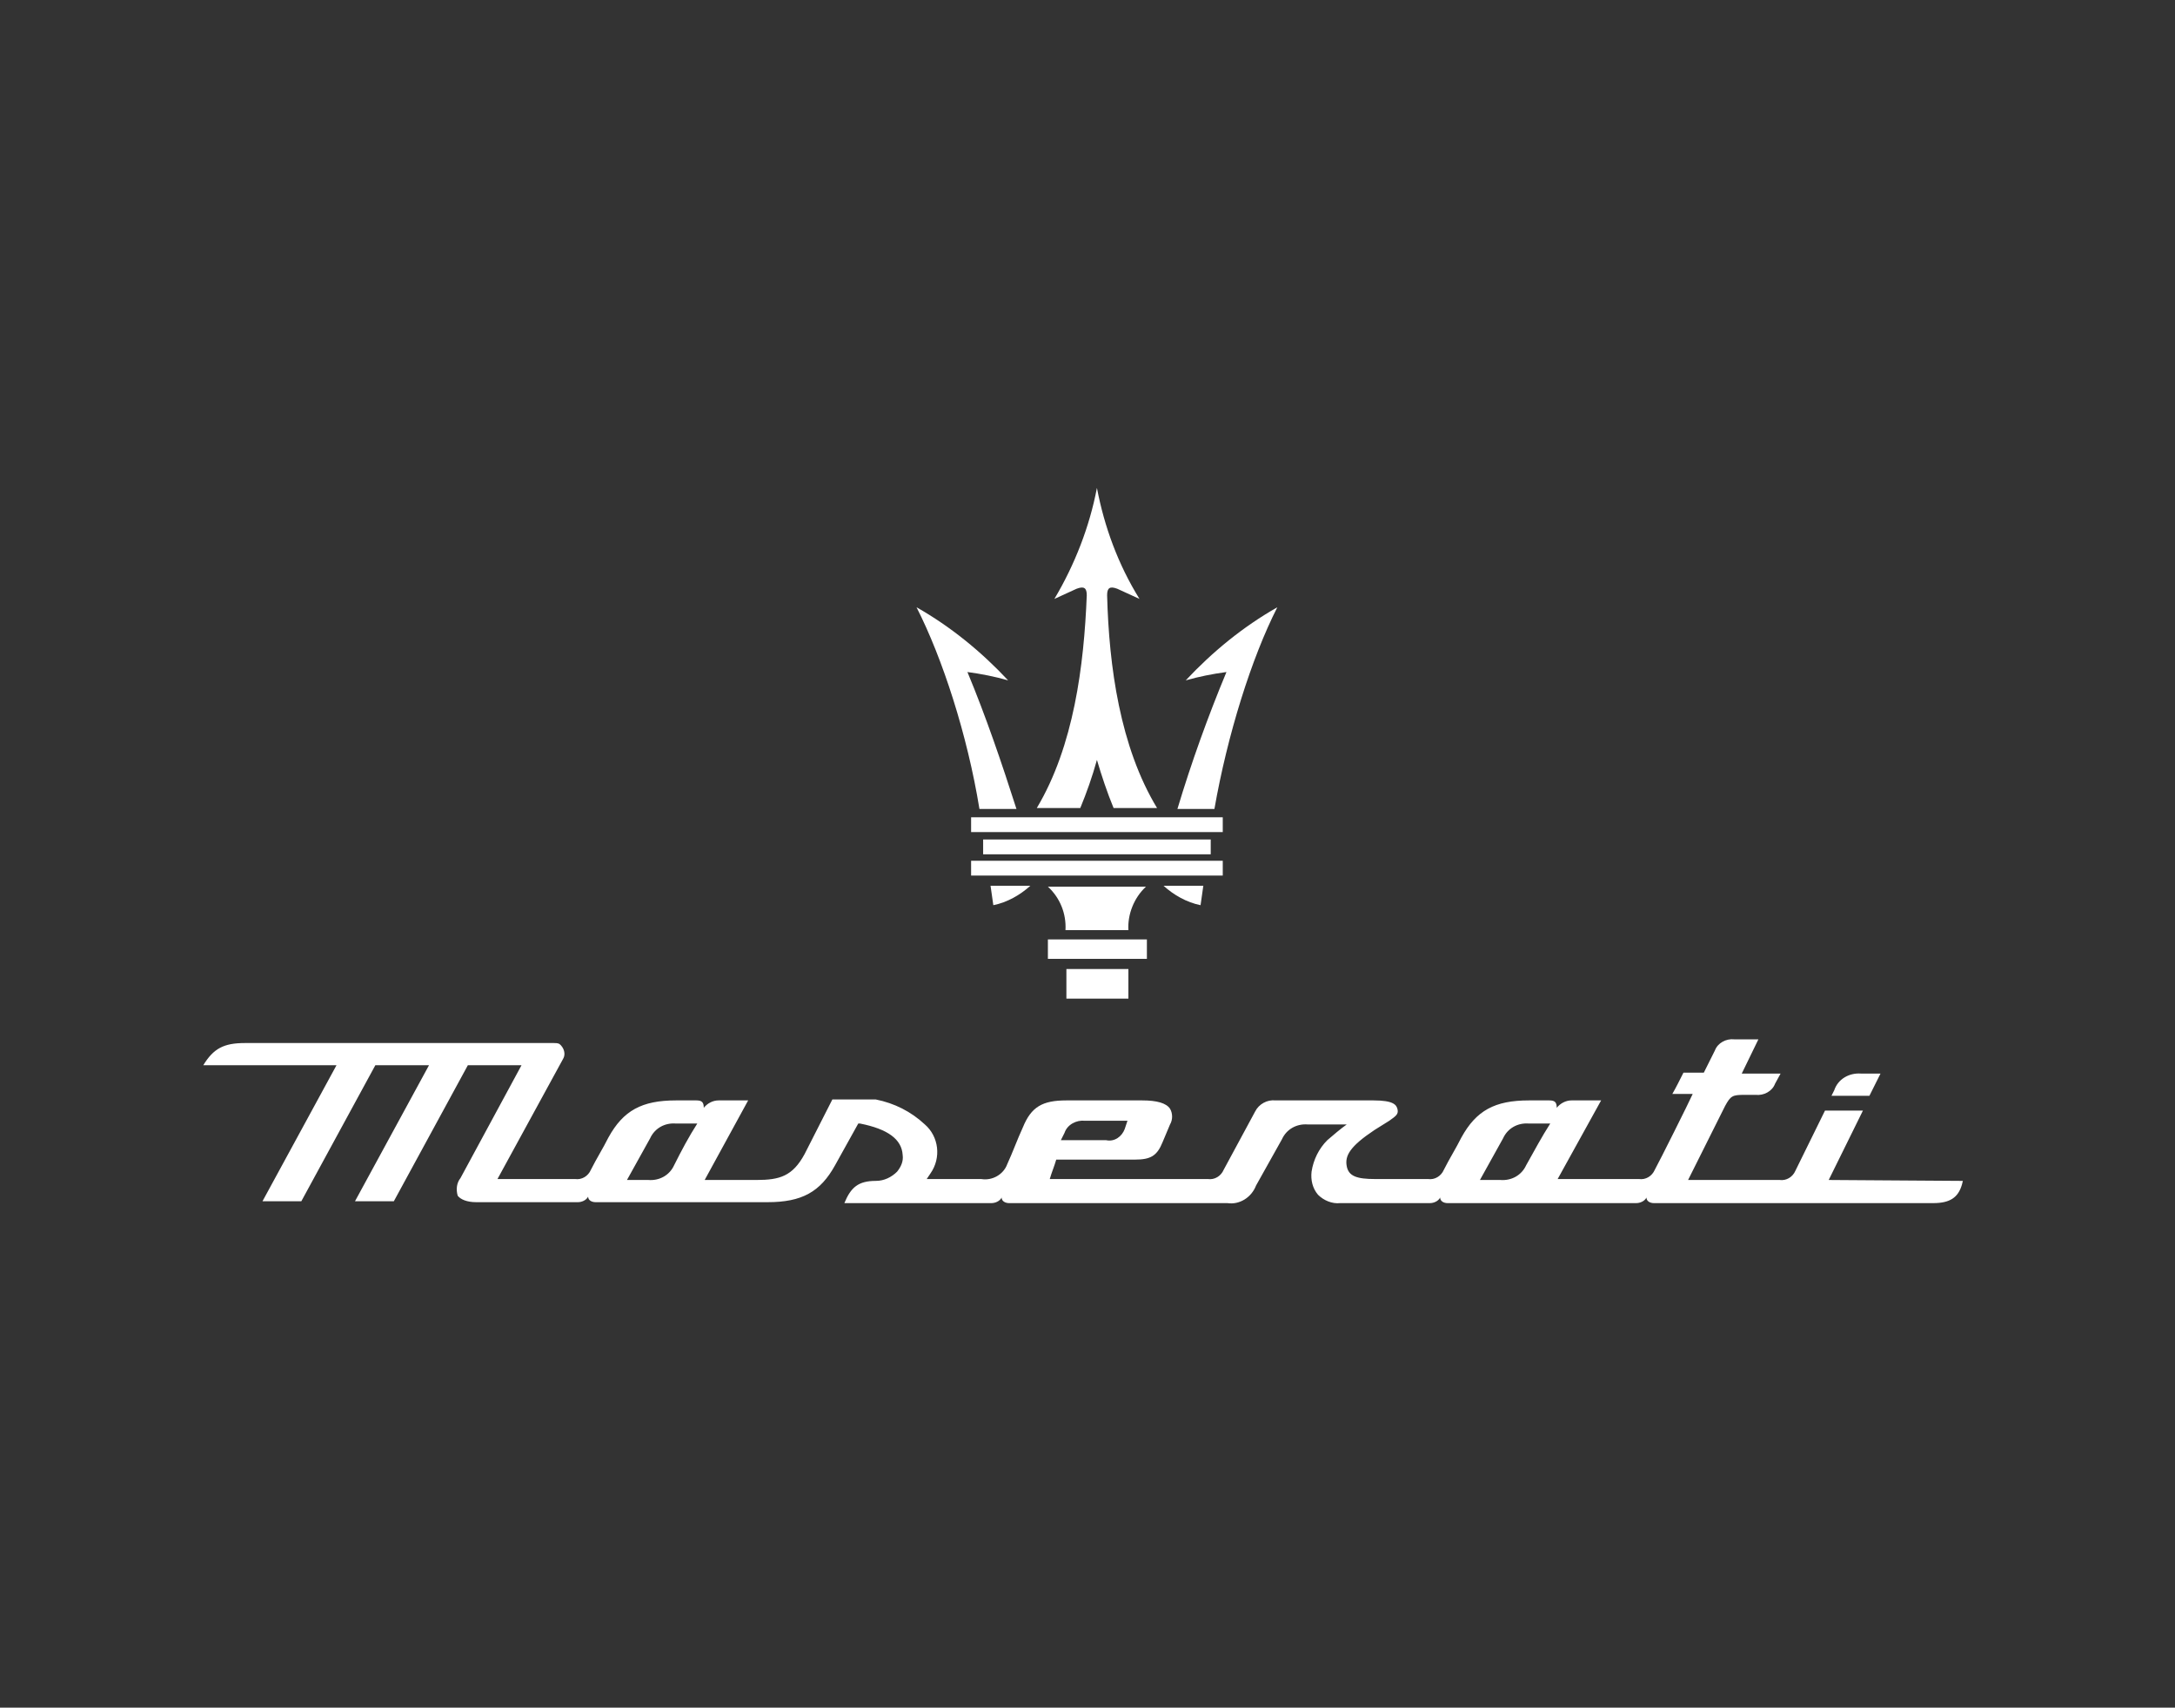 <svg width="107" height="84" viewBox="0 0 107 84" fill="none" xmlns="http://www.w3.org/2000/svg">
<rect x="0" y="0" width="107" height="84" fill="#333333" stroke="none"/>
<path d="M91.967 53.901H90.101L90.237 53.628C90.419 53.082 90.965 52.764 91.557 52.809H92.513C92.331 53.173 92.149 53.537 91.967 53.901Z" fill="white"/>
<path d="M89.964 58.043L91.648 54.629H89.782L88.326 57.588C88.189 57.906 87.87 58.088 87.552 58.043H83.046L84.867 54.402C85.14 53.901 85.231 53.856 85.822 53.856H86.368C86.778 53.901 87.188 53.674 87.324 53.309C87.415 53.127 87.506 52.991 87.597 52.809H85.686L86.505 51.125H85.322C84.912 51.079 84.502 51.307 84.366 51.671L83.82 52.763H82.819C82.636 53.127 82.454 53.492 82.272 53.81H83.274C83.092 54.22 81.635 57.132 81.408 57.542C81.271 57.861 80.953 58.043 80.634 57.997H76.629L78.768 54.129H77.312C77.039 54.129 76.766 54.265 76.584 54.493C76.584 54.22 76.493 54.129 76.219 54.129H75.218C73.534 54.129 72.624 54.629 71.896 55.949C71.623 56.495 71.304 56.996 71.031 57.542C70.894 57.861 70.576 58.043 70.257 57.997H67.663C66.753 57.997 66.343 57.861 66.252 57.36C66.161 56.859 66.389 56.404 67.618 55.585L68.346 55.13C68.665 54.902 68.801 54.811 68.755 54.584C68.71 54.356 68.573 54.129 67.572 54.129H62.748C62.338 54.083 61.929 54.311 61.747 54.675L60.199 57.542C60.063 57.861 59.744 58.043 59.426 57.997H51.643C51.734 57.679 51.871 57.36 51.962 57.041H55.83C56.604 57.041 56.922 56.859 57.196 56.177L57.56 55.312C57.696 55.084 57.696 54.766 57.56 54.538C57.378 54.265 56.922 54.129 56.194 54.129H52.462C51.279 54.129 50.733 54.447 50.323 55.449C50.05 56.04 49.823 56.677 49.55 57.269C49.367 57.77 48.821 58.088 48.275 57.997H45.59L45.772 57.724C46.318 56.95 46.182 55.904 45.499 55.312C44.816 54.675 43.997 54.265 43.087 54.083H40.948L39.583 56.768C38.991 57.861 38.354 58.043 37.216 58.043H34.667L36.806 54.129H35.35C35.077 54.129 34.804 54.265 34.622 54.493C34.622 54.22 34.531 54.129 34.258 54.129H33.256C31.573 54.129 30.662 54.629 29.934 55.949C29.661 56.495 29.342 56.996 29.069 57.542C28.933 57.861 28.614 58.043 28.296 57.997H24.473L27.704 52.081C27.841 51.853 27.75 51.535 27.522 51.352C27.431 51.307 27.34 51.307 27.249 51.307H12.048C11.001 51.307 10.501 51.58 10 52.399H16.554L12.913 59.089H14.824L18.465 52.399H21.105L17.464 59.089H19.375L23.016 52.399H25.656C24.655 54.265 23.654 56.086 22.652 57.952C22.47 58.179 22.425 58.498 22.516 58.816C22.652 58.998 22.971 59.135 23.426 59.135H28.432C28.614 59.135 28.842 59.044 28.933 58.862C28.933 59.044 29.115 59.135 29.297 59.135H37.762C39.446 59.135 40.356 58.634 41.084 57.315L42.222 55.267H42.313C43.679 55.539 44.361 56.04 44.407 56.814C44.452 57.132 44.316 57.406 44.134 57.633C43.861 57.906 43.496 58.088 43.087 58.088C42.222 58.088 41.858 58.407 41.539 59.181H48.776C48.958 59.181 49.185 59.089 49.276 58.907C49.276 59.089 49.459 59.181 49.641 59.181H60.381C60.973 59.272 61.565 58.907 61.792 58.316L63.066 56.04C63.294 55.539 63.795 55.267 64.341 55.312H66.252C65.934 55.539 65.615 55.813 65.297 56.086C64.887 56.495 64.614 57.041 64.523 57.633C64.477 58.043 64.568 58.452 64.841 58.771C65.115 59.044 65.524 59.226 65.934 59.181H70.348C70.53 59.181 70.758 59.089 70.849 58.907C70.849 59.089 71.031 59.181 71.213 59.181H80.498C80.68 59.181 80.907 59.089 80.998 58.907C80.998 59.089 81.18 59.181 81.362 59.181H95.107C95.926 59.181 96.335 58.907 96.518 58.27L96.563 58.088L89.964 58.043ZM52.371 55.722C52.508 55.312 52.963 55.084 53.373 55.13H55.466L55.33 55.539C55.193 55.904 54.829 56.177 54.419 56.086H52.189L52.371 55.722ZM33.165 57.315C32.938 57.815 32.437 58.088 31.891 58.043H30.844L31.982 55.995C32.21 55.494 32.71 55.221 33.256 55.267H34.303C33.894 55.904 33.529 56.586 33.165 57.315ZM75.082 57.315C74.854 57.815 74.353 58.088 73.807 58.043H72.806L73.944 55.995C74.171 55.494 74.672 55.221 75.218 55.267H76.265C75.855 55.904 75.491 56.586 75.082 57.315Z" fill="white"/>
<path d="M51.552 47.166V46.21H56.422V47.166H51.552Z" fill="white"/>
<path d="M53.964 49.122H55.512V47.666H52.462V49.122H53.964Z" fill="white"/>
<path d="M52.417 45.754C52.462 44.935 52.144 44.161 51.552 43.615H56.377C55.785 44.161 55.466 44.981 55.512 45.754H52.417Z" fill="white"/>
<path d="M48.366 42.023V41.294H59.562V42.023H48.366Z" fill="white"/>
<path d="M48.867 44.526C49.55 44.389 50.187 44.025 50.688 43.57H48.73L48.867 44.526Z" fill="white"/>
<path d="M59.062 44.526C58.379 44.389 57.742 44.025 57.241 43.57H59.198L59.062 44.526Z" fill="white"/>
<path d="M48.184 39.793C47.593 36.152 46.364 32.374 45.089 29.871C46.773 30.827 48.275 32.056 49.595 33.467C48.958 33.285 48.275 33.148 47.593 33.057C48.503 35.242 49.276 37.517 50.005 39.793H48.184Z" fill="white"/>
<path d="M59.744 39.793C60.382 36.152 61.565 32.374 62.839 29.871C61.155 30.827 59.653 32.056 58.333 33.467C58.971 33.285 59.653 33.148 60.336 33.057C59.426 35.242 58.606 37.517 57.924 39.793H59.744Z" fill="white"/>
<path d="M47.774 40.93V40.202H60.154V40.93H47.774Z" fill="white"/>
<path d="M51.871 29.461C52.872 27.777 53.6 25.912 53.964 24C54.328 25.912 55.011 27.777 56.058 29.461L54.965 28.961C54.601 28.824 54.465 28.915 54.465 29.279C54.556 32.784 55.102 36.743 56.922 39.747H54.783C54.465 38.973 54.192 38.154 53.964 37.38C53.737 38.2 53.464 38.973 53.145 39.747H51.006C52.826 36.698 53.327 32.738 53.464 29.279C53.464 28.915 53.327 28.824 52.963 28.961L51.871 29.461Z" fill="white"/>
<path d="M47.774 43.069V42.341H60.154V43.069H47.774Z" fill="white"/>
</svg>
